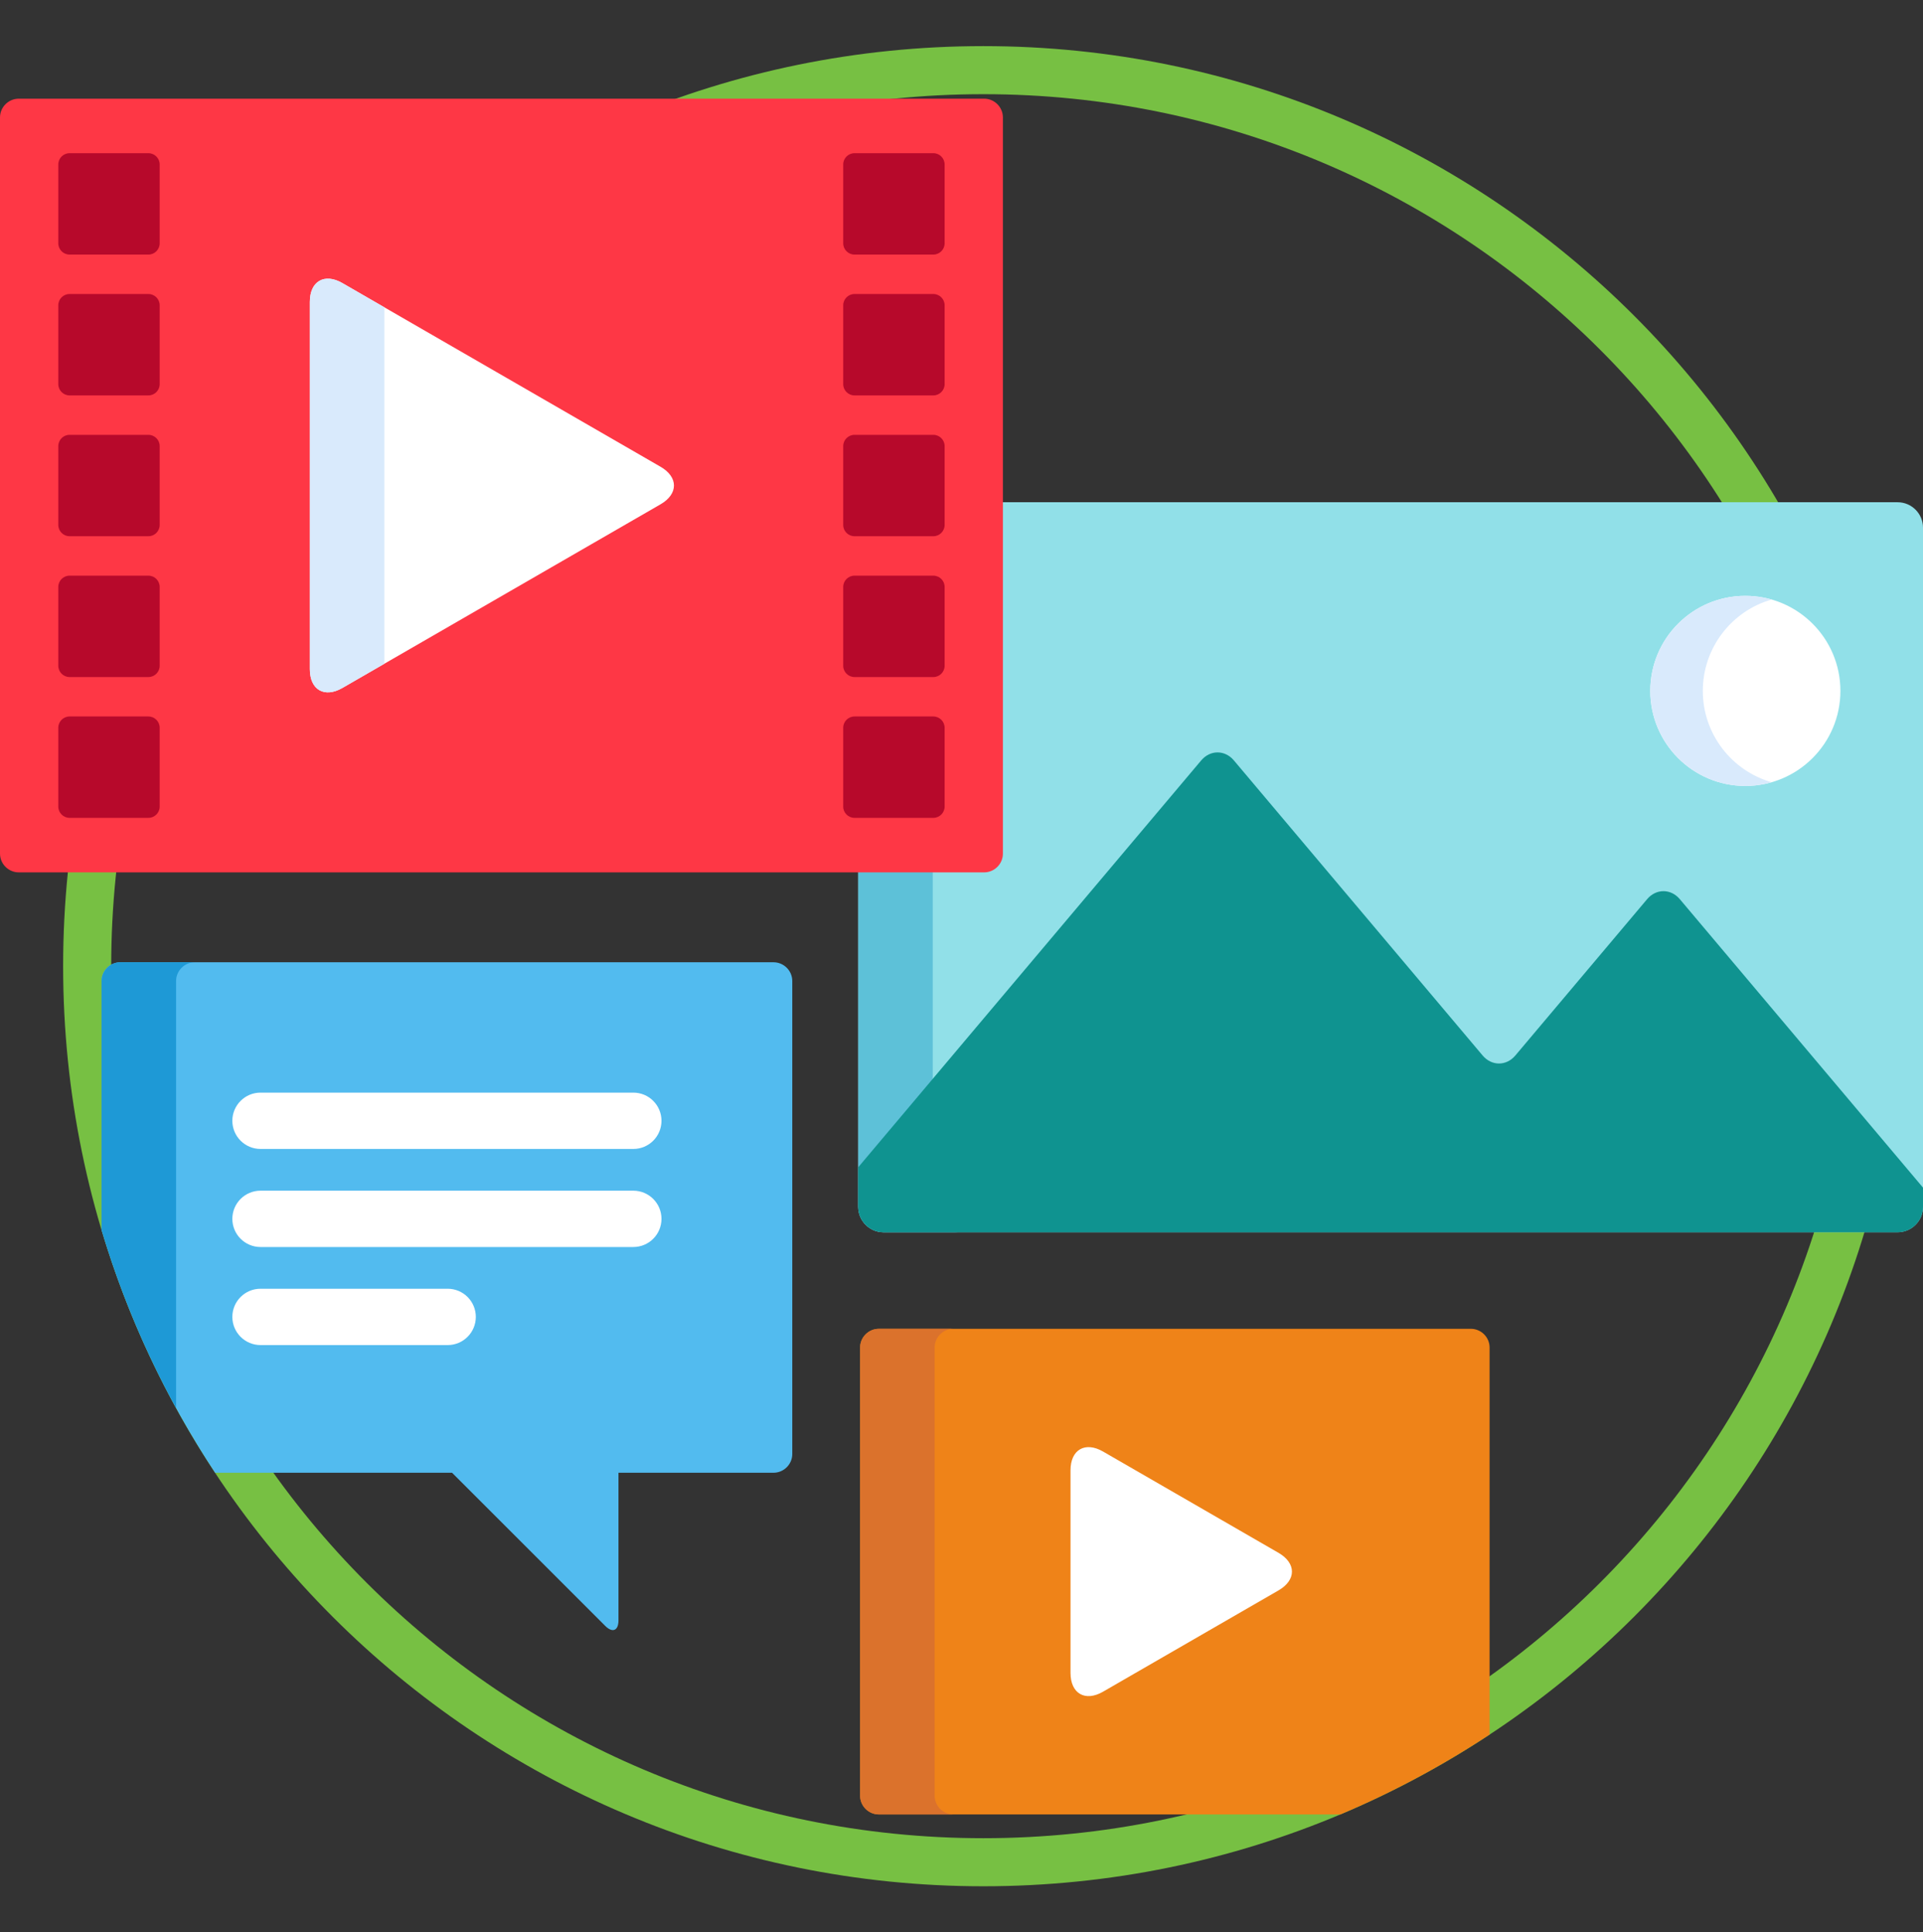 <?xml version="1.0" encoding="UTF-8"?>
<svg xmlns="http://www.w3.org/2000/svg" width="200" height="201" viewBox="0 0 200 201" fill="none">
  <rect x="0" y="0" width="200" height="201" fill="#333333" stroke="none"/>
  <path d="M102.27 7.297C153.744 7.297 195.473 49.026 195.473 100.5C195.473 151.975 153.744 193.703 102.27 193.703C50.795 193.703 9.067 151.975 9.066 100.5C9.066 49.026 50.795 7.297 102.27 7.297Z" stroke="#77C043" stroke-width="5"></path>
  <path d="M197.363 52.242H103.916V88.397C103.916 89.471 103.037 90.35 101.963 90.35H89.259V125.539C89.259 126.99 90.446 128.176 91.896 128.176H197.363C198.813 128.176 200 126.99 200 125.539V54.878C200 53.428 198.813 52.242 197.363 52.242Z" fill="#91E0E8"></path>
  <path d="M97.01 125.539V90.35H89.26V125.539C89.26 126.99 90.447 128.176 91.896 128.176H99.647C98.197 128.177 97.01 126.99 97.01 125.539Z" fill="#5DC1D8"></path>
  <path d="M174.707 93.527C173.772 92.419 172.243 92.419 171.308 93.527L157.601 109.791C156.666 110.899 155.137 110.899 154.202 109.791L128.329 79.096C127.394 77.986 125.865 77.986 124.93 79.096L89.26 121.413V125.539C89.26 126.99 90.447 128.176 91.896 128.176H197.363C198.813 128.176 200 126.99 200 125.539V123.532L174.707 93.527Z" fill="#0F9390"></path>
  <path d="M181.523 81.751C186.984 81.751 191.41 77.324 191.41 71.864C191.41 66.403 186.984 61.976 181.523 61.976C176.062 61.976 171.635 66.403 171.635 71.864C171.635 77.324 176.062 81.751 181.523 81.751Z" fill="white"></path>
  <path d="M177.1 71.863C177.1 67.35 180.124 63.546 184.256 62.36C183.388 62.111 182.473 61.975 181.525 61.975C176.064 61.975 171.638 66.401 171.638 71.863C171.638 77.324 176.064 81.751 181.525 81.751C182.473 81.751 183.388 81.614 184.256 81.365C180.124 80.18 177.1 76.376 177.1 71.863Z" fill="#D9EAFC"></path>
  <path d="M104.306 88.788C104.306 89.862 103.428 90.741 102.353 90.741H1.953C0.879 90.741 0 89.862 0 88.788V12.218C0 11.144 0.879 10.265 1.953 10.265H102.353C103.428 10.265 104.306 11.144 104.306 12.218V88.788Z" fill="#FE3745"></path>
  <path d="M32.225 31.398C32.225 29.25 33.747 28.371 35.608 29.445L68.699 48.55C70.559 49.624 70.559 51.382 68.699 52.456L35.608 71.561C33.747 72.635 32.225 71.757 32.225 69.608V31.398Z" fill="white"></path>
  <path d="M39.976 31.967L35.608 29.445C33.747 28.371 32.225 29.25 32.225 31.398V69.608C32.225 71.757 33.747 72.635 35.608 71.561L39.976 69.039V31.967Z" fill="#D9EAFC"></path>
  <path d="M98.245 25.309C98.245 25.953 97.717 26.481 97.073 26.481H88.87C88.226 26.481 87.698 25.953 87.698 25.309V17.107C87.698 16.462 88.226 15.935 88.87 15.935H97.073C97.717 15.935 98.245 16.462 98.245 17.107V25.309Z" fill="#B7092B"></path>
  <path d="M98.245 39.957C98.245 40.601 97.717 41.129 97.073 41.129H88.87C88.226 41.129 87.698 40.601 87.698 39.957V31.754C87.698 31.11 88.226 30.582 88.87 30.582H97.073C97.717 30.582 98.245 31.11 98.245 31.754V39.957Z" fill="#B7092B"></path>
  <path d="M98.245 54.604C98.245 55.249 97.717 55.776 97.073 55.776H88.87C88.226 55.776 87.698 55.249 87.698 54.604V46.402C87.698 45.757 88.226 45.23 88.87 45.23H97.073C97.717 45.23 98.245 45.757 98.245 46.402V54.604Z" fill="#B7092B"></path>
  <path d="M98.245 69.252C98.245 69.896 97.717 70.424 97.073 70.424H88.87C88.226 70.424 87.698 69.896 87.698 69.252V61.05C87.698 60.405 88.226 59.878 88.87 59.878H97.073C97.717 59.878 98.245 60.405 98.245 61.05V69.252Z" fill="#B7092B"></path>
  <path d="M98.245 83.9C98.245 84.544 97.717 85.071 97.073 85.071H88.87C88.226 85.071 87.698 84.544 87.698 83.9V75.697C87.698 75.053 88.226 74.525 88.87 74.525H97.073C97.717 74.525 98.245 75.053 98.245 75.697V83.9Z" fill="#B7092B"></path>
  <path d="M16.608 25.309C16.608 25.953 16.081 26.481 15.436 26.481H7.234C6.589 26.481 6.062 25.953 6.062 25.309V17.107C6.062 16.462 6.589 15.935 7.234 15.935H15.436C16.081 15.935 16.608 16.462 16.608 17.107V25.309Z" fill="#B7092B"></path>
  <path d="M16.608 39.957C16.608 40.601 16.081 41.129 15.436 41.129H7.234C6.589 41.129 6.062 40.601 6.062 39.957V31.754C6.062 31.11 6.589 30.582 7.234 30.582H15.436C16.081 30.582 16.608 31.11 16.608 31.754V39.957Z" fill="#B7092B"></path>
  <path d="M16.608 54.604C16.608 55.249 16.081 55.776 15.436 55.776H7.234C6.589 55.776 6.062 55.249 6.062 54.604V46.402C6.062 45.757 6.589 45.23 7.234 45.23H15.436C16.081 45.23 16.608 45.757 16.608 46.402V54.604Z" fill="#B7092B"></path>
  <path d="M16.608 69.252C16.608 69.896 16.081 70.424 15.436 70.424H7.234C6.589 70.424 6.062 69.896 6.062 69.252V61.05C6.062 60.405 6.589 59.878 7.234 59.878H15.436C16.081 59.878 16.608 60.405 16.608 61.05V69.252Z" fill="#B7092B"></path>
  <path d="M16.608 83.9C16.608 84.544 16.081 85.071 15.436 85.071H7.234C6.589 85.071 6.062 84.544 6.062 83.9V75.697C6.062 75.053 6.589 74.525 7.234 74.525H15.436C16.081 74.525 16.608 75.053 16.608 75.697V83.9Z" fill="#B7092B"></path>
  <path d="M80.448 100.092H12.516C11.441 100.092 10.562 100.971 10.562 102.045V127.922C13.267 136.981 17.276 145.475 22.374 153.19H47.014L62.943 169.118C63.702 169.878 64.324 169.621 64.324 168.547V153.19H80.448C81.522 153.19 82.401 152.311 82.401 151.237V102.045C82.401 100.971 81.522 100.092 80.448 100.092Z" fill="#52BBEF"></path>
  <path d="M18.313 102.045C18.313 100.971 19.192 100.092 20.266 100.092H12.516C11.441 100.092 10.562 100.971 10.562 102.045V127.922C12.501 134.416 15.114 140.617 18.313 146.451V102.045Z" fill="#1E99D6"></path>
  <path d="M65.868 119.51H27.095C25.477 119.51 24.165 118.199 24.165 116.581C24.165 114.963 25.477 113.651 27.095 113.651H65.868C67.486 113.651 68.797 114.963 68.797 116.581C68.797 118.199 67.486 119.51 65.868 119.51Z" fill="white"></path>
  <path d="M65.868 129.71H27.095C25.477 129.71 24.165 128.399 24.165 126.781C24.165 125.163 25.477 123.851 27.095 123.851H65.868C67.486 123.851 68.797 125.163 68.797 126.781C68.797 128.399 67.486 129.71 65.868 129.71Z" fill="white"></path>
  <path d="M46.559 139.91H27.095C25.477 139.91 24.165 138.598 24.165 136.98C24.165 135.362 25.477 134.051 27.095 134.051H46.559C48.177 134.051 49.488 135.362 49.488 136.98C49.488 138.598 48.177 139.91 46.559 139.91Z" fill="white"></path>
  <path d="M152.972 138.218H91.408C90.334 138.218 89.455 139.097 89.455 140.171V186.777C89.455 187.852 90.334 188.731 91.408 188.731H139.406C144.856 186.434 150.045 183.643 154.925 180.421V140.171C154.925 139.097 154.047 138.218 152.972 138.218Z" fill="#EF8318"></path>
  <path d="M97.206 186.777V140.171C97.206 139.097 98.085 138.218 99.159 138.218H91.408C90.334 138.218 89.455 139.097 89.455 140.171V186.777C89.455 187.852 90.334 188.731 91.408 188.731H99.159C98.085 188.73 97.206 187.851 97.206 186.777Z" fill="#DB722C"></path>
  <path d="M111.338 152.936C111.338 150.788 112.86 149.909 114.72 150.983L132.972 161.521C134.833 162.595 134.833 164.353 132.972 165.427L114.72 175.965C112.86 177.039 111.338 176.16 111.338 174.011V152.936Z" fill="white"></path>
</svg>
